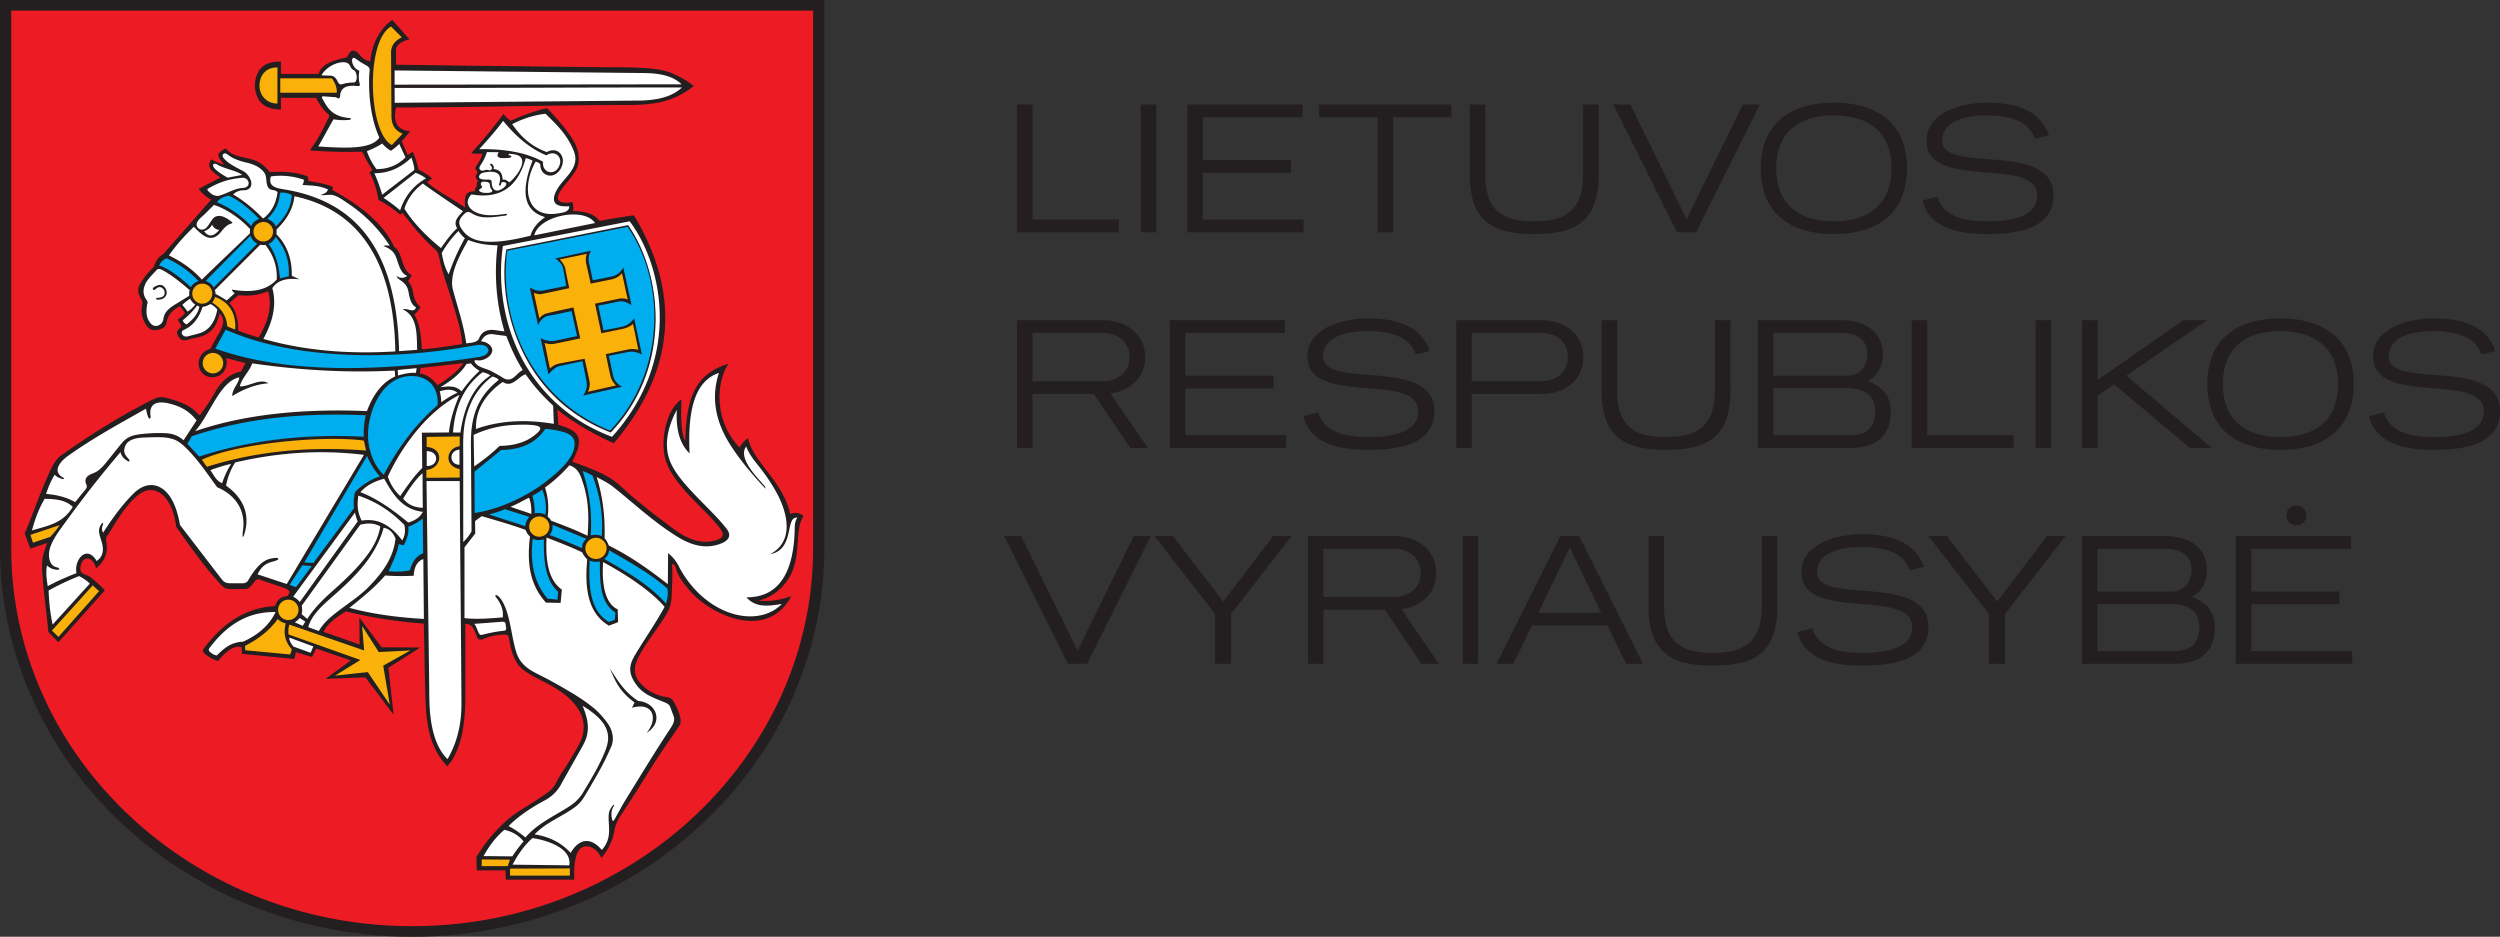 <svg xmlns="http://www.w3.org/2000/svg" width="301.252" height="112.878"><rect width="100%" height="100%" fill="#333333" stroke="none"/><path fill="#231f20" d="M247.442 23.566c0-6.71-13.398-2.53-13.398-6.6 0-2.64 3.343-3.059 5.345-3.059 2.199 0 5.037.418 5.809 2.816l1.693-.418c-1.078-3.212-4.4-3.938-7.435-3.938-2.817 0-7.305 1.034-7.305 4.598 0 6.094 13.332 1.76 13.332 6.6 0 2.86-3.916 3.102-5.984 3.102-2.575 0-5.301-.462-6.05-2.97l-1.782.463c.836 3.41 4.466 4.048 7.832 4.048 3.168 0 7.943-.462 7.943-4.642m-19.516-3.3c0 4.444-2.838 6.402-6.951 6.402-4.092 0-6.93-1.958-6.93-6.402 0-4.466 2.88-6.358 6.93-6.358 4.026 0 6.95 1.892 6.95 6.358m1.872 0c0-5.566-3.785-7.898-8.822-7.898-4.994 0-8.801 2.332-8.801 7.898s3.74 7.942 8.8 7.942c5.105 0 8.823-2.376 8.823-7.942m-17.732-7.678h-2.045l-6.777 13.816-6.797-13.816h-2.047l7.678 15.4h2.31zm-19.426 8.338v-8.338h-1.87v8.338c0 4.18-1.825 5.742-5.917 5.742-4.115 0-5.875-1.54-5.875-5.742v-8.338h-1.87v8.338c0 5.5 2.464 7.282 7.745 7.282 5.322 0 7.787-1.716 7.787-7.282m-17.732-6.798v-1.54h-15.95v1.54h7.04v13.86h1.87v-13.86zm-17.82 13.86v-1.54h-12.143v-5.633h10.625v-1.54h-10.625v-5.146h12.012v-1.54h-13.882v15.4zm-17.753-15.4h-1.87v15.4h1.87zm-4.511 15.4v-1.54h-10.405v-13.86h-1.87v15.4zm166.429 21.578c0-6.71-13.396-2.53-13.396-6.6 0-2.64 3.341-3.059 5.343-3.059 2.201 0 5.04.418 5.81 2.816l1.692-.417c-1.078-3.212-4.4-3.938-7.435-3.938-2.817 0-7.303 1.033-7.303 4.597 0 6.094 13.33 1.76 13.33 6.6 0 2.86-3.916 3.103-5.982 3.103-2.575 0-5.303-.463-6.05-2.97l-1.782.461c.835 3.41 4.464 4.049 7.832 4.049 3.168 0 7.941-.462 7.941-4.642m-19.514-3.3c0 4.444-2.838 6.402-6.95 6.402-4.093 0-6.93-1.958-6.93-6.402 0-4.466 2.88-6.358 6.93-6.358 4.025 0 6.95 1.892 6.95 6.358m1.871 0c0-5.566-3.785-7.898-8.822-7.898-4.994 0-8.8 2.331-8.8 7.897 0 5.566 3.74 7.942 8.8 7.942 5.104 0 8.822-2.376 8.822-7.942m-17.074 7.722-10.295-8.712 9.701-6.687h-2.815l-10.359 7.193v-7.192h-1.87v15.4h1.87v-6.293l1.978-1.386 9.153 7.678zm-19.38-15.4h-1.87v15.4h1.87zm-4.51 15.4v-1.54h-10.407v-13.86h-1.869v15.4zm-16.676-4.444c0 2.046-1.1 2.904-3.08 2.904h-9.196v-5.676h8.756c1.914 0 3.52.66 3.52 2.772m-.946-6.864c0 1.452-.947 2.596-2.398 2.596h-8.932v-5.146h8.184c1.693 0 3.146.66 3.146 2.552m2.815 6.864c0-1.87-1.078-3.014-2.75-3.63 1.19-.617 1.805-1.87 1.805-3.213 0-2.926-2.42-4.114-5.037-4.114h-10.034v15.4h11.067c2.992 0 4.95-1.254 4.95-4.444m-19.316-2.618v-8.338h-1.87v8.338c0 4.18-1.827 5.742-5.919 5.742-4.113 0-5.873-1.54-5.873-5.742v-8.338h-1.87v8.338c0 5.5 2.464 7.282 7.743 7.282 5.325 0 7.79-1.716 7.79-7.282m-19.604-3.894c0 1.826-1.363 2.904-3.21 2.904h-8.36v-5.808h8.36c1.847 0 3.21 1.078 3.21 2.904m1.871 0c0-2.881-2.353-4.443-5.016-4.443h-10.296v15.4h1.871v-6.513h8.425c2.663 0 5.016-1.562 5.016-4.444m-17.953 6.534c0-6.71-13.397-2.53-13.397-6.6 0-2.64 3.344-3.058 5.346-3.058 2.2 0 5.037.418 5.807 2.816l1.695-.418c-1.078-3.212-4.4-3.938-7.435-3.938-2.817 0-7.305 1.034-7.305 4.598 0 6.094 13.332 1.76 13.332 6.6 0 2.86-3.916 3.102-5.984 3.102-2.575 0-5.303-.462-6.049-2.97l-1.784.462c.836 3.41 4.467 4.048 7.833 4.048 3.167 0 7.941-.462 7.941-4.642m-17.863 4.422v-1.54h-12.144v-5.632h10.626v-1.54h-10.626v-5.148h12.011v-1.54H140.96v15.4zm-18.854-10.956c0 1.826-1.452 2.904-3.19 2.904h-8.513v-5.808h8.513c1.738 0 3.19 1.078 3.19 2.904m2.2 10.956-4.51-6.578c2.288-.308 4.18-1.826 4.18-4.378 0-2.882-2.42-4.444-5.082-4.444h-10.36v15.4h1.87v-6.512h7.39l4.4 6.512zm139.613 8.113a1.22 1.22 0 0 0-1.211-1.209c-.66 0-1.211.55-1.211 1.21 0 .66.55 1.21 1.21 1.21.66 0 1.212-.55 1.212-1.21m5.5 17.886v-1.54h-12.145v-5.632h10.625v-1.54h-10.625v-5.148h12.012v-1.54h-13.883v15.4zm-18.414-4.444c0 2.045-1.102 2.903-3.08 2.903h-9.197v-5.676h8.755c1.915 0 3.522.66 3.522 2.773m-.947-6.865c0 1.453-.946 2.596-2.4 2.596h-8.93v-5.146h8.183c1.695 0 3.147.66 3.147 2.551m2.816 6.865c0-1.87-1.078-3.015-2.75-3.63 1.188-.616 1.805-1.87 1.805-3.213 0-2.926-2.42-4.114-5.04-4.114h-10.031v15.401h11.067c2.992 0 4.949-1.254 4.949-4.444m-17.996-10.957h-2.223l-6.006 7.9-6.072-7.9h-2.221l7.303 9.395v6.006h1.938v-6.006zm-16.522 10.98c0-6.712-13.398-2.532-13.398-6.6 0-2.64 3.344-3.059 5.346-3.059 2.2 0 5.039.418 5.808 2.816l1.694-.418c-1.078-3.213-4.401-3.939-7.436-3.939-2.816 0-7.305 1.035-7.305 4.6 0 6.093 13.333 1.76 13.333 6.6 0 2.858-3.917 3.1-5.985 3.1-2.572 0-5.301-.462-6.05-2.97l-1.78.463c.836 3.41 4.465 4.046 7.83 4.046 3.17 0 7.943-.46 7.943-4.64m-18.195-2.64v-8.339h-1.87v8.338c0 4.18-1.825 5.742-5.917 5.742-4.113 0-5.873-1.539-5.873-5.742v-8.338h-1.871v8.338c0 5.5 2.465 7.281 7.744 7.281 5.324 0 7.787-1.714 7.787-7.28m-21.228.923h-7.59l3.805-7.875zm5.037 6.14-7.7-15.402h-2.265l-7.701 15.401h2.047l2.244-4.62h9.086l2.244 4.62zM178.12 64.588h-1.871v15.4h1.87zm-6.93 4.444c0 1.826-1.453 2.904-3.192 2.904h-8.513v-5.807h8.513c1.739 0 3.192 1.077 3.192 2.903m2.199 10.957-4.51-6.578c2.287-.309 4.18-1.827 4.18-4.379 0-2.88-2.42-4.444-5.082-4.444h-10.361v15.401h1.869v-6.512h7.392l4.4 6.512zm-17.754-15.4h-2.222l-6.006 7.898-6.071-7.899h-2.222l7.303 9.395v6.006h1.936v-6.006zm-16.962 0h-2.047l-6.776 13.816-6.797-13.817h-2.046l7.678 15.401h2.309z"/><path fill="#ed1c24" d="M1.02.463h97.849v65.31c0 25.413-21.978 46.142-48.925 46.142-26.945 0-48.924-20.728-48.924-46.142v-.024z"/><path fill="#fff" fill-rule="evenodd" d="M50.462 44.146c-.044.319-.089.637-.132.957.994.34 1.876.79 2.352 1.626 1.446-.848 2.674-1.875 3.543-3.19l-5.763.607m-23.085-7.614 1.183-1.241c1.381.038 2.71-.135 4.012-.405.401 2.293-.034 4.279-1.096 6.033l-3.03-.923c.215-1.357.023-2.57-1.069-3.464m-1.495-12.557-2.698 3.064-3.155 3.658-1.234 1.372-1.556 1.966c-.504.732-.317 1.463.184 2.195-.096.976-.354 1.927.595 3.063.53.327 1.084.388 1.691-.137l.366-1.326 1.554-1.28.87 1.189-.778.823c.137.274.275.548.411.823l-.503.41c-.237 1.184.588 1.063 1.235.779 1.836-.154 3.187-.96 3.475-3.201.581.456.921 1.033.732 1.875l-1.463 2.926c-.852.064-1.353.74-1.426 1.44-.074.699.28 1.42 1.137 1.574.557.099 1.192-.151 1.615-.82.285-.51.301-1.057.046-1.645l3.063.868-.869 1.6c-1.248.084-2.339.795-3.2 2.425l-1.83 2.789c-.844-.833-1.882-1.416-3.082-1.84-.718-.252-1.207-.37-1.617-.374-.599-.006-1.028.225-1.748.614l-10.014 6.08c-.537.486-1.007 1.006-1.234 1.648-1.022 2.544-2.043 5.09-3.064 7.636l.411 1.509 2.333-.64c-.37.956-.59 1.764-.695 2.584-.129 1.012-.084 2.039.066 3.378.183 1.63.291 3.259.491 4.875l1.006 1.143 5.213-5.9a6.006 6.006 0 0 0-1.077-1.041c-.49-.368-1.022-.652-1.62-.924-.272-1.17.157-2.007.826-2.054.402-.03.891.226 1.368.865.942-.84 1.104-2.002.732-3.383a47.574 47.574 0 0 1 3.241-4.293c.731-.861 1.13-1.414 2.332-1.508 1.327-.103 1.971.694 2.551 1.74.465.839.773 1.774.883 2.825l5.03 6.494c.292.394.68.692 1.281.777.564.053 1.127.057 1.691-.045.645-.267 1.1-.66 1.281-1.235l4.024 1.417.64.32-.366.915c-.797.002-1.45.318-1.783 1.325-3.32.227-6.235 1.71-8.55 5.03l1.417 1.053c.892-1.32 1.997-1.735 3.201-1.74l.046.87c1.951.184 3.901.367 5.853.549l.274-.777c.655.183 1.34.424 1.995.607.182-.336.337-.728.52-1.064l4.71 1.645c-.9.67-2.003 1.429-2.902 2.099 1.387-.061 2.977-.208 4.364-.27l2.881 3.888c-.198-1.616-.397-3.231-.593-4.848l3.337-2.057c-1.327-.046-2.652-.033-3.979-.08-.76-1.067-1.523-2.192-2.285-3.258l.091 3.018c-1.66-.565-3.323-1.128-4.985-1.692.6-1.287 1.692-2.226 3.064-2.973 3.075.894 6.295 1.358 9.603 1.555l.182 9.374c-.035 2.75.511 5.335 2.332 7.546 1.491-1.892 2.038-4.48 2.058-7.454-.045-3.17-.09-6.341-.137-9.511.495.012 1.006.083 1.192.452.097.193.211.4.335.619.516.904.382.9 1.36.673a15.122 15.122 0 0 1 2.774-.373c.056 1.424.404 2.59 1.065 3.517.663.928 1.641 1.617 2.955 2.09 1.788.938 3.235 1.944 4.402 3.036.623 1.355 1.01 2.728.55 4.16-.979 1.747-1.932 3.486-3.022 5.199-.544.85-.85 1.367-1.702 1.883-2.99 1.809-6.307 3.906-7.806 7.139-.06.505-.12 1.007-.183 1.51l3.476-.092v1.052l7.82.045.045-2.47c.772-1.945 1.93-2.112 3.475-.502.836-.926 1.356-2.04 1.417-3.43L80.8 88.403c.407-.536.656-1.076.723-1.621.114-.92-.168-1.525-.654-1.967-.709-.644-1.85-.94-2.812-1.35-.998-.595-1.73-1.407-1.876-2.698.324-2.596 2.916-4.816 4.206-7.5.39-2.043.47-3.822.355-5.827.251.109.588.258.703.539 1.92 4.654 9.133 9.446 13.314 4.346-1.45.457-2.805.44-3.946-.108 6.574-1.147 4.388-8.49 5.712-9.964-.535-.326-1.08-.18-1.459.269-.33-3.556-3.848-6.127-5.076-9.191-.339.233-.609.737-.869 1.28-2.76-3.4-3.055-6.797-2.102-10.196-2.854.572-4.185 3.85-4.252 9.374-.965-1.348-1.07-3.125-1.099-4.94-1.299 2.336-2.362 4.686-.549 7.957 1.31 1.872 2.85 3.508 4.894 5.534.674.743 2.334 1.964.914 2.868-1.827.586-3.276.239-4.71-.49-2.915-1.763-5.446-3.856-7.819-6.082-1.82-1.343-3.803-2.19-5.854-2.836.805-1.348 1.767-2.716.047-3.75-.566-.182-1.128-.364-1.692-.548v-2.515c2.11 1.556 4.36 2.918 6.86 3.932 6.984-7.408 8.136-16.861 2.47-26.658l-4.072.686c-.626-1.054-1.997-1.294-3.475-1.417.181-.257.266-.652.136-.985-3.832.53-.652-2.708-.077-3.486 1.05-1.424.962-2.53.25-3.781a18.4 18.4 0 0 0-3.052-3.82c-1.553.066-3.05.61-4.528 1.372l-.868-.595c-1.053 1.265-2.22 2.734-3.272 3.998.321.092.755-.02 1.221-.015-.127.65-.56 1.282-.923 1.779-.117.267-.04.496.23.686-.286.296-.302.63-.046 1.006.048.403-.117 1.077-.377 1.558a1.026 1.026 0 0 0-.86.177c-.329.262-.52.797-.227 1.74-.092.046-.18.092-.274.137-1.746-1.143-3.436-2.228-4.95-3.371.213-.122.484-.302.698-.424-.533-.305-1.038-.726-1.57-1.031-.154-.64-.363-1.28-.517-1.92-.197.106-.367.329-.566.436l-1.009-2.012.781-.87c-1.346-.468-1.542-1.784-1.417-3.338l29.265-.41c2.472-.15 4.756-.526 6.127-2.013-1.416-1.39-3.655-1.956-6.4-2.012l-29.038-.182c-.067-1.481-.086-3.106 1.488-3.567l-1.716-1.646c-1.454.648-2.083 2.76-2.528 4.883-.716-.365-1.375-.905-2.092-1.27-.398-.066-.487.384-.639.73-1.94-.095-2.85.805-3.475 1.87l-4.756.006-.066-1.526c-3.503.263-3.353 5.147-.025 5.275l.08-1.405 4.721-.012c.231.838.782 1.677 1.554 2.515-.587 1.299-1.223 2.574-1.966 3.795 1.83.23 3.84.277 5.9.274.331.792.7 1.6 1.342 2.469-.168.06-.306.122-.474.184.493.958.901 1.95 1.007 3.063l2.41 1.738.395-.178c1.186 1.685 2.567 3.375 4.372 4.75.761 3.852 2.507 7.936 3.064 11.44-1.798.427-3.597.528-5.395.723.045-1.677-.369-3.218-1.097-4.663.435-.023.727-.162.96-.504-1.32-1.098-.84-2.488-1.784-3.383l.503-.55c-1.032-.721-.847-2.43-1.965-3.383-2.585-4.354-5.025-5.623-7.454-6.63l-.046-.55c-.96-.328-1.92-.497-2.88-.594-.016-.198-.03-.396-.047-.594-1.493-.547-2.987-.636-4.48-.412-1.055-1.916-3.703-1.54-5.076-2.79-1.41.318-.409 1.26.231 1.892-.548-.107-1.416-.475-1.877-.61-.355.587.102 1.21 1.372 1.874l-2.424 1.371c.051.499.58.89 1.326 1.235"/><path fill="#00adef" d="M20.018 30.809 18.9 32.021c1.62.675 2.974 1.674 4.144 2.892.832-1.048 1.768-1.164 2.645-.042 1.909-1.85 3.733-3.752 5.642-5.603.28 0 .49.068.77.068.77 1.192 1.417 2.545 1.465 4.415.474-.176.97-.337 1.49-.377-.02-2.417-.764-4.026-2.002-5.085l.093-.84c1.385-.945 2.02-2.345 2.142-4.059-.492-.328-1.051-.452-1.676-.373-.088 1.33-.675 2.582-1.981 3.503-1.188-1.238-2.506-2.32-4.054-3.15-1.034.278-1.433.54-1.834.953 1.556.721 3.098 1.683 4.609 3.173-.031.25-.08.395-.11.644-1.94 1.851-3.997 3.922-5.938 5.772-1.496-1.319-2.837-2.464-4.287-3.104m6.993 8.624-1.482 2.74c9.047 2.823 19.849 3.075 32.25.988 2.274-.53 1.062-2.065-.18-1.84-11.837 2.228-21.984 1.511-30.588-1.888m-4.02 12.744-.738 1.35 1.678 1.833c5.86-2.4 12.628-3.064 20.079-2.42l.33 1.58-9.762 16.097c.347.177.595.355.942.534l7.32-9.729c.033-.628.068-1.257.1-1.885.672-.944 1.739-1.624 3.204-2.038 1.854-3.166 3.955-6.155 6.735-8.658-.034-3.356-1.83-3.916-4.117-3.694-2.431.683-3.68 2.46-4.391 4.73-7.388-.536-14.522.19-21.38 2.3m26.002 11.098a3.644 3.644 0 0 1-.451 2.151l-.64-.26c-.277 1.37-.86 2.622-1.506 3.852l3.203.034c.195-1.157.739-1.85 1.626-2.082l-.034-5.222c-.512.755-1.272 1.235-2.198 1.527m11.823-2.205c1.114.322 2.475.772 3.39 1.07.005-.683-.162-1.677-.382-2.458a20.955 20.955 0 0 1-3.008 1.388m.238-30.942 14.65-2.923c4.343 6.39 5.002 17.143-2.134 24.75-8.581-3.474-13.535-11.527-12.516-21.827m4.45 28.471c.443 1.083.534 2.754.359 4.106a56.162 56.162 0 0 1 5.152 2.14c.113-2.998.1-6.076-1.238-8.503.629.234 1.05.53 1.676.763 1.296 2.098 1.205 5.42 1.148 8.525a52.212 52.212 0 0 1 8.115 5.178l-.442 2.324c-1.755-2.039-4.346-3.944-7.744-5.718-.093 2.951.042 5.464 1.747 6.188.009.411.017.823.028 1.235l-.94.353c-2.551-1.544-2.573-4.88-2.425-8.568a64.904 64.904 0 0 0-5.183-2.18c-.122 2.45-.03 5.032 1.698 6.75-.031.421-.06.842-.088 1.263l-1.5.03c-2.312-3.153-1.967-6.047-1.754-8.638-1.777-.623-4.044-1.309-6.106-1.903-.343.09-.663.17-.956.24-.032-1.847-.06-3.69-.092-5.537l3.25-2.699c2.699-.105 4.57-.886 5.237-2.652.954.062 1.907.097 2.86.6 1.499.734 1.409 1.756.877 2.86a14.816 14.816 0 0 1-3.68 3.843"/><path fill="#fab20b" d="m23.967 55.233.981 1.275c4.925-1.44 9.774-2.917 19.513-1.894a976.62 976.62 0 0 0-.4-1.638c-6.045-.696-13.745.002-20.093 2.257m27.226-2.842h4.385l.04 1.574c-1.844.01-1.922 2.17-.021 2.342l-.04 1.41-4.404.082c-.014-.449-.03-.899-.043-1.347 2.17-.23 2.242-2.396.063-2.425l.02-1.637m20.554 12.301a1.412 1.412 0 1 1 0 2.824 1.412 1.412 0 0 1 0-2.823m-6.822-2.648a1.411 1.411 0 1 1 0 2.822 1.412 1.412 0 1 1 0-2.822m-31.291-49.22c-3.75-.335-3.35-4.902-.071-4.937l.02 1.332 6.452.046c.465.485.786 1.618.778 2.19l-7.2-.036zm13.507 5.006c-3.1-1.507-3.352-13.121.036-15.025l1.614 1.728c-.372.246-1.28.49-1.324 1.555l-.138 8.223c.033.928 1.177 1.536 1.622 1.734zm-15.426 8.698a1.373 1.373 0 1 1-.001 2.746 1.373 1.373 0 0 1 0-2.746m-6.477 9.93c1.06.576 1.953 1.318 1.908 3.002l1.385.576c.078-2.363-.852-3.87-2.792-4.523a1.372 1.372 0 1 0-.501.946m.414 5.87a1.429 1.429 0 1 1 0 2.857 1.428 1.428 0 0 1 0-2.856m49.897-.048-2.354.507.583 2.599c.16.65.357.85.847 1.135l-4.058.898c.36-.552.416-.93.306-1.356l-.574-2.695-3.048.636c-.565.205-.699.266-1.06.77l-.767-3.714c.311.222.55.26 1.144.208l3.152-.627-.743-3.36-2.958.6c-.437.107-.8.3-1.107.819l-.81-3.7a1.82 1.82 0 0 0 1.324.22l3.024-.611-.474-2.4c-.165-.438-.343-.67-.81-1.01l3.813-.79c-.342.417-.23.918-.154 1.295l.475 2.277 2.37-.53c.69-.141.99-.344 1.367-.88l.836 3.854c-.475-.385-.85-.307-1.372-.262l-2.589.532.663 3.252 2.66-.537c.455-.096.806-.197 1.084-.737l.823 3.742c-.564-.4-1.173-.213-1.594-.135M33.484 74.138c-1.095 1.57-2.612 2.626-4.265 3.513l.15.785 5.78.602c.078-.23.16-.462.24-.693-.463-.557-.774-1.141-.754-1.78l8.097 2.986-2.8 1.99 4.244-.21 2.92 3.98-.603-4.855 3.34-2.201-4.063.06-2.225-3.288.06 2.835c-3.01-.974-6.02-1.95-9.029-2.925.026-.121.062-.073.18-.073.798 0 1.445-.618 1.445-1.38 0-.762-.647-1.381-1.445-1.381-.797 0-1.444.619-1.444 1.38 0 .238.062.459.172.655"/><path fill="#231f20" fill-rule="evenodd" d="M97.981 1.275H1.356v64.1h.006l-.006.462v.175h-.002v.023h.002v.001h-.002v.004c0 12.547 5.427 23.937 14.18 32.192 8.752 8.255 20.829 13.372 34.133 13.372v-.002.002c13.305 0 25.383-5.117 34.134-13.372 8.752-8.255 14.18-19.645 14.18-32.192v-.004h-.001v-.001h.002v-.023h-.002v-.175l-.006-.462h.006ZM50.946 22.117c-1.033.777-1.801 1.763-2.216 3.028 1.094 1.754 2.729 3.385 4.409 4.749.589-.855 1.237-1.746 1.949-2.393-.504-.789.066-1.343.705-2.051-1.63-1.102-3.28-2.197-4.847-3.333m-3.395-11.519.012 1.79 29.398-.269c1.742-.016 3.863-.283 5.213-1.578-11.513-.013-23.111.07-34.623.057m0-2.109V10.2l34.578-.04c-1.202-1.18-3.061-1.344-4.657-1.36l-29.92-.311m-9.2 9.161c3.136.197 6.415.396 7.358-1.074-.943-2.108-1.305-4.617-1.224-7.412.024-.781.252-.96-.435-1.331a9.7 9.7 0 0 1-.365-.208 9.425 9.425 0 0 1-.778-.522c-.475-.379-.6.137-.38.66.133.315.39.63.769.756-.065.508-.111 1.02.048 1.563.05.184.01.314-.267.293-1.242-.156-1.846.165-2.043.819-.053.174-.034.447-.11.579-.058.103-.175.122-.43-.055l-.384-.028-.98-.07c-.373-.058-.44.082-.195.415.57 1.066 1.228 2.081 3.338 2.197-.016.065-.032.13-.05.195a7.115 7.115 0 0 1-2.033-.048c-.626 1.065-1.214 2.205-1.84 3.271m.39-8.569 1.107.038c.445.015.695.359.866.767.242.447.513.246.878.162.343-.079.7-.1 1.056-.105.493-.052.42-1.292-.03-1.501-.301-.141-.364-.392-.493-.599a.626.626 0 0 0-.374-.289c-.944-.279-2.524.546-3.01 1.527m8.38-5.884 1.293 1.294c-.801.403-1.337.988-1.292 1.978l.049 7.665c.05.818.313 1.551 1.339 1.978l-1.291 1.367c-2.841-1.456-3.214-12.516-.097-14.282m.988 14.146c.25.542.503 1.083.754 1.624-.855.855-1.957 1.407-3.495 1.416a7.713 7.713 0 0 1-1.158-2.16c.625-.261 1.246-.537 1.84-.928.292.322.625.623 1.047.878a6.156 6.156 0 0 0 1.012-.83m1.46 1.649c.185.483.333.973.354 1.489l-3.873 2.978a18.943 18.943 0 0 0-.94-2.587c1.598.012 3.09-.558 4.459-1.88m-3.35 4.858c.696.456 1.368.947 1.998 1.502.562-1.733 1.616-3.004 3.119-3.857-.394-.282-.808-.521-1.267-.672l-3.85 3.027m9.023 3.989c.216.298.458.626.776.856a27.208 27.208 0 0 0-1.95 4.356c-.472-.787-.677-1.665-.841-2.554a12.329 12.329 0 0 1 2.015-2.658m2.698-5.63c.02.13.159.222.149.329-.005.058-.053.113-.142.167-.18.09-.248.18-.202.271.118.24.645.271.868.27.19 0 .834-.017.682-.341-.181-.206-.225-.313-.258-.575-.032-.242-.083-.379-.542-.433-.296-.036-.598.025-.555.312m.852-.567c.527.009.417.132.472.57.03.246.124.496.29.634.16.136.374.14.587.077.315-.093.626-.334.77-.527.129-.173.154-.342-.06-.42-.212-.079-.37-.071-.446.075-.026.048-.057.349-.192.319-.16-.036-.042-.255-.022-.336.147-.622.102-1.199-.751-1.318-.38-.052-.873.007-1.242.105a.676.676 0 0 0-.414.289c-.333.59.74.527 1.008.532m-.113-3.316a5.988 5.988 0 0 1-.75 1.543c-.137.19-.246.425-.074.592.147.104.239.134.437.087.08-.018.179-.061.278-.081.209-.043.362.126.574.013.155-.084.226-.283-.04-.577-.108-.099-.04-.24.175-.142.16.144.29.308.182.608.806.053 1.079.565 1.108 1.285.3-.054.557.09.792.325.619-.434 1.814-1.906 1.529-2.771-.207-.622-1.006-.616-1.54-.682l-.081.15c.097.032.349.08.362.187.012.101-.21.152-.474.174a5.11 5.11 0 0 1-.831-.002c-.326-.06-.536-.238-.231-.693-.438-.007-.977-.007-1.416-.016m1.944-3.761c-.856 1.179-1.902 2.345-2.874 3.407 3.185-.047 5.778.45 7.678 1.517-.054.557.179.962.512 1.148.429.24 1.045.128 1.389-.517.369-.699.129-1.314-.338-1.548-.318-.159-.741-.141-1.147.148-2.033-.833-3.716-2.326-5.22-4.155m1.096.396c.96 1.383 2.153 2.625 4.169 3.363.605-.328 1.122-.257 1.47.03.652.539.56 1.474.115 2.116-.394.568-1.063.907-1.74.543-.368-.197-.632-.616-.636-1.238-.19-.184-.38-.278-.568-.286-1.703 3.097-1.136 6.803 2.61 6.242.58-.086 1.512-.177 1.447-.877-.416.019-.856.024-1.204-.084-1.136-.354-.487-1.638-.04-2.28.385-.552.877-1.053 1.278-1.581.576-.76.958-1.575.537-2.673-.778-1.996-2.112-3.248-3.423-4.529-1.462.17-2.786.616-4.015 1.254m9.46 19.217c-.182-.817-.364-1.634-.55-2.45-.07-.369-.04-.769.078-1.139-1.04.221-2.21.461-3.25.681a2.7 2.7 0 0 1 .626.956c.17.835.34 1.669.513 2.502-1.114.235-2.223.483-3.34.705-.346.068-.662-.045-.93-.149.223.977.448 2.108.672 3.086.182-.261.506-.504.837-.591 1.08-.281 2.176-.488 3.266-.733.274 1.245.545 2.49.818 3.734-1.052.218-2.104.451-3.161.653a2.13 2.13 0 0 1-1.134-.116c.229.987.418 2.107.648 3.094a2.062 2.062 0 0 1 1.014-.579c1.049-.219 2.107-.401 3.16-.602.194.891.409 1.776.58 2.67a1.94 1.94 0 0 1-.191 1.314c1.114-.262 2.287-.513 3.4-.775a2.215 2.215 0 0 1-.691-1.191c-.2-.855-.365-1.717-.55-2.575l2.775-.58a2.74 2.74 0 0 1 1.15.059c-.223-1.032-.418-2.084-.641-3.116-.268.259-.704.446-1.13.571l-2.688.557c-.252-1.19-.506-2.382-.761-3.573l3.009-.623c.326-.017.646-.014.944.132-.26-1.034-.457-2.139-.715-3.174-.294.382-.753.643-1.221.738l-2.537.514m-4.246-3.038 4.292-.931c-.28.431-.36.915-.245 1.445.147.697.303 1.421.45 2.118a67.933 67.933 0 0 0 2.302-.464c.676-.145 1.087-.54 1.377-1.093.323 1.509.665 3.059.987 4.568-.451-.314-.977-.538-1.498-.452l-2.507.502.63 2.971c.78-.155 1.644-.285 2.413-.485.579-.15.98-.563 1.287-.953.294 1.445.629 2.911.922 4.356-.558-.303-1.175-.422-1.77-.281l-2.21.438.503 2.318c.093.545.415 1.026 1.089 1.411l-4.684 1.05c.373-.54.525-1.098.394-1.756l-.48-2.38-2.68.571c-.613.125-1.055.62-1.421 1.029-.287-1.362-.656-3.012-.941-4.373.428.215 1.08.451 1.824.293l2.572-.543-.673-3.008c-.876.167-1.817.412-2.7.54-.645.094-1.07.572-1.331 1.147-.306-1.465-.693-3.074-1-4.539.455.281 1.063.498 1.716.347l2.67-.532c-.097-.681-.23-1.365-.353-2.042-.096-.528-.493-.923-.935-1.272m-5.822-.925c4.539-.895 9.974-1.984 14.514-2.881 4.959 7.257 4.136 18.121-2.114 24.548-9.531-3.837-13.422-13.299-12.4-21.667m-.093-.155c4.665-.94 9.996-1.994 14.66-2.934 4.17 5.915 5.358 17.202-2.085 24.991C61.817 47.538 60.002 35.33 61.019 30.06m-.417-.416 15.277-2.975c4.104 5.48 6.26 16.694-2.13 25.968-10.793-4.049-14.363-14.582-13.147-22.993m2.755-10.594c.272.073.543.155.814.317-1.59 4.077-.84 6.127 1.512 6.789-.84.613-1.498 1.323-1.761 2.247-5.725 1.445-7.393.531-8.29-.8-.536-.799-.24-1.252.238-1.746.569-.59.749-.225 1.395.068 1.068.482 2.398.204 3.684.049.217-.09.212-.157-.016-.201-1.428.202-2.885.347-4.001-.432-.76-.61-.727-1.304-.118-1.914 3.679.626 5.644-1.114 6.543-4.377m1.029 9.31 7.316-1.483c-1.367-2.019-6.825-.838-7.316 1.483m-4.428 1.198c-.406 3.3-.22 6.848.829 10.363-.8-.016-1.508-.369-2.301-.011-.282.128-.531.358-.73.791-.153.609-1.133.61-1.578.678-.298-2.275-1.033-4.304-1.574-6.377-.57-1.924.923-4.469 1.815-6.089 1.042.437 2.23.639 3.539.645m-1.986 11.574c.312-.684.873-.998 1.613-.827.46.061.962.123 1.424.186.534 1.377 1.146 2.775 1.99 4.106-.792.339-1.19 1.556-2.298.99a17.648 17.648 0 0 0-1.62-.919c-.598-.289-1.451-.394-1.831-.967-.104-.185-.143-.341.247-.29.41.083.962-.083 1.343-.387 1.099-.876.093-1.834-.868-1.892m2.606 4.889c-2.205 1.56-3.282 3.452-3.225 5.675 2.859-1.04 6.083-1.184 9.384-.621-.028-.697-.056-1.501-.083-2.198-1.277-1.184-2.36-2.382-3.308-3.768-.85.191-1.618 1.704-2.768.912m2.513 55.371a16.816 16.816 0 0 0-1.356 1.798c-1.132 0-2.333-.027-3.466-.027.654-1.19 1.452-2.274 2.507-3.171.866.192 1.706.622 2.315 1.4m1.07-.398c-1.048.916-1.79 2.063-2.4 3.199 2.28.026 4.559.055 6.838.082.35-2.138-2.876-3.073-4.438-3.281m6.037-15.954c1.59.992 3.027 2.134 3.08 3.798.022.701-.218 1.344-.484 1.978-.713 1.702-1.718 3.317-2.675 4.919-.51.674-.883 1.032-1.604 1.491-1.8 1.148-3.81 2.052-5.201 3.691-.591-.473-1.218-.972-2.036-1.37 1.162-1.171 2.686-2.207 4.46-3.149.89-.508 1.553-1.206 1.986-2.095.758-1.347 1.518-2.694 2.278-4.041.342-.609.64-1.134.767-1.836.209-1.145-.073-2.177-.571-3.386m1.697-27.554c.785 2.464 1.024 4.905.957 7.368.226.242.423.641.506.883 2.723 1.351 4.908 2.941 7.118 4.66l.03-3.755c.702.618.983.974 1.4 1.81 3.112 5.701 9.29 7.363 12.312 4.33-1.47.217-3.097.529-4.274-.8 3.72.007 5.588-2.685 5.806-7.776.027-.616-.043-1.308.336-1.832-1.555-.134-.236 3.83-3.296 4.42 2.958-1.563 2.1-5 .82-7.368a21.866 21.866 0 0 0-1.881-2.873c-.711-.927-1.382-1.64-1.814-2.748-1.058 1.411 1.4 3.8 2.257 4.797l.09.302c-1.495-1.581-2.948-3.294-4.145-5.12-2.03-3.103-2.407-6.041-1.485-8.848-3.004.997-3.777 4.727-3.537 9.699-1.24-1.212-1.666-3.025-1.535-5.249-1.29 2.43-1.625 4.744-.555 6.761 1.357 2.551 4.642 5.15 6.412 7.399.815.906.463 1.56-.53 1.949-1.79.704-3.501.246-5.177-.769-2.95-1.804-5.402-4.147-7.842-6.07-.61-.48-1.307-.818-1.973-1.17m-.723 7.036c.449-.119.995-.105 1.337.093.202-2.468-.221-4.985-1.111-7.311-.37-.221-.818-.402-1.19-.554.84 2.555 1.163 5.229.964 7.772m1.662 2.838c2.549 1.502 5.185 2.896 7.416 5.361.183-.581.278-1.175.18-1.795-2.17-1.878-4.554-3.193-7.045-4.629.004.479-.237.747-.551 1.063m-8.676-7.619c.176.712.297 1.406.272 2.118.448-.095.923-.043 1.3.162.144-1.027 0-2.033-.381-3.023a13.03 13.03 0 0 1-1.191.743m-2.64 1.324c.809-.31 1.477-.738 2.23-1.09.254.645.296 1.242.275 1.961-.855-.332-1.65-.539-2.504-.871m2.672 3.851c-.376 3.065.278 5.434 1.785 7.227.42.036.785.079 1.207.115l.063-.959c-1.341-1.224-1.773-3.169-1.705-6.306-.454.118-.98.134-1.35-.077m6.858 2.644c-.148 3.167.076 6.088 2.317 7.382l.726-.254c.003-.324.053-.559.058-.882-1.83-1.178-1.865-3.52-1.866-6.143-.397.08-.868.031-1.235-.103m-5.192-2.784c-.12 2.748.188 5.111 1.85 6.275l-.153 1.592c-.577.016-1.178-.033-1.755-.017-2.06-2.25-2.301-5.033-1.932-7.973a2.057 2.057 0 0 1-.542-.806c-1.768-.637-3.504-1.123-5.273-1.651l-.801.586c.003.506.009 1.012.014 1.515l-1.294 1.654v8.532c1.312.161 2.939.054 4.61-.092.122-1.043-.33-1.803-.82-2.435-.155-.137-.056-.399.282-.117 1.193 1.102 1.497 3.977 1.87 5.615.117.502.247 1.062.448 1.533.336.777.899 1.346 1.607 1.781.686.419 1.448.75 2.156 1.136a74.435 74.435 0 0 1 3.092 1.779c.756.461 1.463.948 2.157 1.499.435.346.893.767 1.44 1.443.459.565.822 1.07.974 1.796.128.606.07 1.205-.248 1.796-.755 1.789-1.783 3.517-2.805 5.246-.476.807-.771 1.303-1.54 1.858-1.576 1.138-3.438 1.799-4.771 3.221 1.704.263 3.24.992 4.337 2.232.975-1.648 2.337-2.013 3.76-.361 1.255-1.367.786-2.821.82-4.055.015-.555.143-.791.445-1.23.188-.23.319-.18.154.044-.236.397-.31.848-.222 1.354.095.526.177.489.41.074.343-.615.688-1.229 1.03-1.845 1.87-3.04 3.715-6.084 5.68-9.061.258-.391.519-.894.35-1.357-.075-.209-.157-.419-.234-.629-.274-.735-.22-.823-1.011-1.138-1.661-.66-2.706-1.085-3.53-2.455-.7-1.161-.571-2.043.1-3.17 1.124-1.888 2.52-3.882 3.574-5.816-1.003-1.189-3.276-3.168-7.41-5.395-.17 2.483.158 4.979 1.765 5.694.005.53.032 1.004.038 1.535-.387.174-.704.26-1.09.435-2.043-1.202-3.074-3.535-2.621-7.986-.223-.203-.51-.59-.608-.854-1.447-.688-2.86-1.222-4.303-1.782m5.897.029a1.278 1.278 0 1 1 .001 2.553 1.278 1.278 0 0 1-.001-2.553m-5.17-1.56c.038.492-.087.879-.35 1.222a70.442 70.442 0 0 1 3.916 1.602c-.04-.492.179-.804.482-1.147-1.31-.534-2.737-1.142-4.047-1.677m-.913-4.5a7.796 7.796 0 0 1 .322 3.497c.133.139.352.318.407.497 1.528.576 2.92 1.108 4.402 1.82.157-2.099.16-4.108-.503-6.209-.311-.979-.578-1.934-1.681-2.278-.895.996-1.863 1.904-2.947 2.673m-8.537 16.432c.17.163.277.421.37.665.146.382.262.735.545.662.847-.207 1.699-.406 2.587-.488.28-.013.363-.126.357-.283l-.068-.525c-.023-.258-.184-.278-.35-.29l-3.441.259m7.814-12.942a1.22 1.22 0 1 1 0 2.439 1.22 1.22 0 0 1 0-2.439m-6.026-.254c.666-.16 1.312-.358 1.923-.627.92.315 2.01.62 2.93.934-.27.336-.446.692-.471 1.134-1.436-.495-2.944-.945-4.382-1.441m-1.748-5.146.022 4.978c2.614-.355 6.057-1.789 8.72-3.879 1.245-.975 3.44-2.772 3.316-4.564-.062-.91-.84-1.215-1.956-1.469a8.017 8.017 0 0 0-1.58-.211c-1.267 1.893-3.166 2.482-5.32 2.542l-3.202 2.603m-.101-4.427.064 3.797c1.112-.768 2.157-1.576 3.058-2.473 1.6-.024 3.072-.354 4.27-1.322.204-.166.71-.551.625-.848-.164-.569-3.308-.356-3.754-.315a12.553 12.553 0 0 0-4.263 1.161m1.07-7.551c.324.064.663.163.954.393-1.984 1.279-3.144 3.602-3.618 6.874l-.894-.012c.232-2.922 1.166-5.417 3.559-7.255m1.186.509c-1.583 1.156-2.645 2.811-3.188 4.966-.406 1.615-.322 3.187-.322 4.839v10.146c.332-.321.777-.854.998-1.287l-.061-9.065c-.006-1.151-.054-2.303.089-3.449.284-2.26 1.184-4.099 3.26-5.743-.19-.205-.476-.322-.776-.407m-7.937 12.602h4.003c.042 8.382.15 16.835.198 25.224.007 1.033.04 2.068-.054 3.099-.187 2.001-.754 3.704-1.611 5.18-1.356-1.304-1.954-3.5-2.132-5.902-.076-1.025-.065-2.057-.078-3.083zm3.973-3.783v1.825c-1.304-.039-1.273-1.755 0-1.825m-3.945.174v1.791c1.437.062 1.593-1.758 0-1.791m-.006-1.709 3.98-.058v1.171c-1.687.221-1.928 2.429 0 2.75v1.033c-1.328.007-2.686.02-4.015.029v-.952c1.877-.155 2.216-2.6.035-2.767zM36.108 74.471a2.347 2.347 0 0 1-.591.517l.97.434.3-.529-.68-.422m-6.58 3.354.03.528 5.408.513.205-.615c-.827-.924-1.041-1.965-.737-3.123-.375-.106-.728-.244-.947-.545-1.015 1.4-2.36 2.428-3.96 3.242m3.68-4.074c-.681 1.437-1.903 2.662-3.917 3.576-1.416.042-2.322.799-3.157 1.658a1.475 1.475 0 0 1-.747-.355c-.344-.286-.263-.389-.01-.717 1.958-2.528 4.39-4.223 7.83-4.162m1.537-1.489a1.228 1.228 0 1 1 0 2.457 1.228 1.228 0 0 1 0-2.457m.12 3a3.36 3.36 0 0 0-.102 1.186l8.669 3.077-3.055 1.89 3.947-.425 2.646 3.911-.79-4.688 3.274-1.831-3.815.191-2.002-3.15.248 2.959-9.02-3.12m7.796-14.015-4.898 6.592-1.096-.073 7.57-12.826c.363.874.872 1.744 1.548 2.461-1.12.372-2.108.999-2.98 1.869-.18.609-.213 1.274-.144 1.977m-7.766 9.221.772.292 1.897-2.545-1.12-.099zM5.559 59.52c1.218.096 2.425.373 3.496.986.342-.405.662-.815.994-1.222.089-.111.242-.264.338-.426.185-.316-.041-.492-.083-.801-.038-.275.056-.518.312-.717.332-.257.757-.322 1.11-.565.312-.212.618-.505.922-.869.658-.803 1.362-1.698 2.02-2.502.649-.793 1.384-.984 2.405-1.103a18.697 18.697 0 0 1 2.79-.105c.935.032 1.549.264 2.263.854l1.559-2.392c-.676-.857-1.563-1.634-3.396-2.054-1.182-.271-2.336-.108-2.16 1.443.045.152.029.262-.011.324-.175.269-.34-.328-.367-.424-.07-.235-.112-.47-.157-.705-3.172 1.807-6.368 3.526-9.433 5.718-.806.576-1.947 1.793-.58 2.582.215.079.19.219-.073.171-.377-.103-.697-.261-.925-.513-.431.723-.766 1.5-1.024 2.32m-.175.584c-.733 1.234-1.182 2.516-1.532 3.813 2.175-.627 3.733-.905 4.918-2.829-.862-.865-2.108-.957-3.386-.984m.472 11.05c1.202-.655 2.425-1.25 3.685-1.736.438.253.913.509 1.274.917-1.47 1.623-3.004 3.304-4.472 4.928-.28-1.282-.434-2.657-.487-4.109M27.242 58.52a7.81 7.81 0 0 1 1.099-2.794c4.812-1.12 9.95-1.598 15.516-.917l-9.3 15.563c-1.154-.374-2.361-.785-3.515-1.159.366-.784.866-1.306 1.75-1.517 1.133-.272.959-.629-.198-.378-.655.143-1.468.631-2.484 2.27-.236.383-.271.623-.773.698h-1.422c-.574 0-.868-.053-1.227-.52a11166.81 11166.81 0 0 0-5-6.51c-.261-1.49-.766-3.184-1.795-4.103-1.316-1.178-2.731-.75-3.822.336-1.382 1.375-2.547 2.995-3.642 4.694-.202-.304-.157-.6-.044-.915.04-.111.069-.219.02-.244-.117-.061-.318.316-.365.426-.344.795.26 1.58.344 2.497.077.845-.256 1.315-.735 1.654-1.18-2.024-2.752-.177-2.436 1.466a30.035 30.035 0 0 0-3.46 1.562c-.141-.832-.246-1.661-.096-2.491.267.235.548.404.847.462.189.037.33.069.433.065.23-.006.25-.118.135-.209-.087-.069-.27-.094-.456-.172-.46-.19-.63-.638-.696-1.092-.21-1.424 1.05-3.008 2.017-4.338a133.536 133.536 0 0 1 6.582-8.372c.096.398.345.726.675.952.515.352.53.094.212-.238-.242-.254-.443-.553-.443-.925.032-.342.134-.605.287-.808.447-.601 1.455-.726 2.143-.742 1.259-.028 2.65-.16 3.71.292.602.258 1.205.83 1.814 1.482 1.247 1.335 2.452 3.138 3.253 4.219 2.003.84 3.46 2.59 3.119 5.111-.15 1.103.017 1.221.288.019.448-1.979-.292-3.877-2.335-5.324m-1.895-1.864c.435.591.68 1.286 1.419 1.564.3-.92.68-1.65 1.084-2.327a19.15 19.15 0 0 0-2.503.763m-1.024-1.255.613.849c5.953-1.891 12.363-2.489 19.174-1.96l-.262-1.2c-4.821-.653-15.298.313-19.525 2.311m-1.211-2.831c-.155.28-.337.605-.544.886.52.615.938 1.017 1.43 1.562 6.174-2.016 12.794-2.748 19.84-2.392-.031-.858.025-1.726.244-2.584-7.171-.304-14.174.211-20.97 2.528m19.667 9.188c.076.384.19.742.322 1.072-2.333 3.249-4.645 6.469-6.98 9.718a2.051 2.051 0 0 0-.792-.638c2.488-3.398 4.96-6.755 7.45-10.152m-5.633 13.813 1.272.465c1.157-2.016 3.788-3.182 5.833-5.137 1.685-1.699 3.128-3.529 3.41-5.986-.305-.811-.804-1.204-1.432-1.315-1.005 3.649-3.723 6.156-6.454 8.551-1.184 1.038-2.27 2.108-2.63 3.422m6.033-15.848c-.092.877-.228 1.73.403 3.012 1.557-.244 3.163.127 4.892 2.383.28-.495.42-1.078.252-1.857-1.66-1.719-3.52-2.867-5.547-3.538m7.834 7.64.067 7.218c-3.25-.18-6.31-.614-8.976-1.332 1.517-1.222 3.06-2.453 4.308-3.901 1.124.083 2.274.086 3.442.033.055-1.149.48-1.765 1.159-2.018m-.067-4.88.05 4.189c-.777.282-1.31.965-1.594 2.054-.857.181-1.714.189-2.57.101.49-1.074 1.01-2.144 1.226-3.264.195.049.39.101.587.15.386-.726.663-1.464.554-2.237a6.72 6.72 0 0 0 1.747-.993m-7.522-3.18c.61-.648 1.408-1.236 2.87-1.615 1.06 1.901 2.194 3.714 4.652 3.987-.387.771-1.047 1.068-1.747 1.296-1.887-1.563-3.8-2.913-5.775-3.668m5.155.791c.677.829 1.548 1.077 2.367 1.094-.017-1.363-.017-2.794-.033-4.157-.905.785-1.657 1.962-2.334 3.063m-1.842-2.66a5.555 5.555 0 0 0 1.489 2.34c.855-1.231 1.71-2.467 2.655-3.378a6038.77 6038.77 0 0 0-.043-4.256l3.255-.029c.162-1.585.674-3.124 1.286-4.53-3.771 1.89-6.943 6.146-8.642 9.853m5.999-8.617c-2.534 2.179-4.7 5.004-6.496 8.397-.972-.918-1.633-2.326-1.838-3.911-.435-3.376 1.75-8.704 5.975-7.91 1.41.265 2.482 1.418 2.359 3.424m.256-1.665c.107.411.178.904.18 1.328.554-.389 1.215-.835 1.955-1.154-.605-.488-1.368-.405-2.135-.174m3.23-3.298.537-.055c.246.353.618.633 1.027.893-.852.772-1.545 1.607-2.166 2.472-.696-.733-1.618-.627-2.55-.494 1.288-.788 2.447-1.657 3.153-2.816m-5.526.493 5.135-.586c-.708 1.015-1.848 1.859-3.106 2.655-.61-.81-1.31-1.279-2.14-1.428.039-.191.074-.453.11-.641m-2.767.243c.758-.085 1.5-.147 2.275-.227-.022.213-.058.352-.08.566-.76-.035-1.468.112-2.161.324l-.034-.663m-15.28-23.333c-.418 1.315.808 1.433 1.716 1.586 7.934 1.35 13.408 6.505 13.724 19.474.7-.056 1.478-.104 2.179-.159-.053-2.073.02-4.033-1.738-4.887.582-.185 1.38.533 1.6-.241-.63-.317-.77-1.146-.91-1.885-.25-1.324-1.365-1.35-1.416-1.892.475.354.942.25 1.276-.008-.927-.341-1.072-1.659-1.431-2.424-.212-.452-.57-.846-1.455-1.173.216-.076.409-.081.766-.044a17.449 17.449 0 0 0-5.036-5.097c-.511-.34-1.07-.77-1.674-.959-.572-.179-1.068.04-1.628-.05.364-.137.762-.223.9-.669-1.064-.493-2.061-.471-3.07-.535.104-.201.174-.409.169-.635a8.585 8.585 0 0 0-3.971-.402m-2.25 22.528c-.372 1.026-1.246 1.74-1.498 2.765 1.038.088 2.507-1.035 3.424-.358-1.448.096-2.964.678-4.343 1.536.008-.924.826-1.536.85-2.253-2.323.458-3.525 4.479-5.325 6.488 6.226-2.13 13.315-2.724 20.707-2.426.707-1.857 1.733-3.422 3.41-4.172-.021-.245-.032-.465-.055-.709-6.256.31-11.885-.112-17.17-.871m-3.207-4.064c-.406.732-.84 1.548-1.245 2.28 7.43 2.668 17.582 3.086 30.943 1.143.544-.087 1.51-.138 1.83-.591.186-.262.172-.475-.031-.702-.443-.493-1.305-.25-1.878-.164-9.22 1.673-21.152 1.789-29.62-1.966m-1.531 2.807a1.233 1.233 0 1 1 0 2.466 1.233 1.233 0 0 1 0-2.466m1.968-5.998c.859.832 1.067 2.072 1.077 3.306.759.322 1.663.578 2.455.834.99-1.672 1.753-3.594 1.126-5.582-1.221.546-2.43.604-3.55.486-.323.287-.784.667-1.108.956m-2.065-.069c.143-.195.288-.435.36-.677 1.842.672 2.545 2.18 2.417 3.909-.308-.073-.691-.259-.95-.365-.118-1.384-.84-2.281-1.827-2.867m-1.146.517c.33-.032.633-.171.94-.34.317.144.605.378.827.654-.302 1.692-1.104 2.525-2.088 2.847-.433.141-.89.237-1.33.357-.187.051-.347.096-.54.022-.242-.094-.366-.326-.31-.522.062-.202.285-.256.45-.343 1.048-.541 1.663-1.514 2.05-2.675m9.356-27.541v1.737h6.809c.039-.626-.214-1.218-.6-1.737Zm-.34-1.297v4.331c-1.336.039-2.268-1.077-2.155-2.372.102-1.177.91-2.019 2.156-1.959m-9.407 28.798c-.17.93-.822 1.598-1.523 2.155-.261-.096-.425-.26-.471-.508.608-.493 1.235-1.09 1.718-1.765.077.053.187.082.276.118m-5.53-2.301c-.19.171-.008.402.2.255.273-.27.557-.416.869-.167.18.144.288.339.27.576-.017.23-.091.385-.301.478a1.551 1.551 0 0 1-.585.108c-.19.015-.18.204.02.222.215.008.418-.016.6-.094a.862.862 0 0 0 .48-.507c.113-.309-.01-.63-.198-.879-.352-.465-.828-.329-1.355.008m7.819-11.031c-.525.028-.863-.227-1.211-.571-.13-.128-.151-.239-.026-.311 1.385-.8 2.51-1.149 4.1-1.303.268-.012.496.074.623.238.23.3.194.586.022.771a.711.711 0 0 1-.5.212c-.62.025-1.161.245-1.7.479-.424.183-.847.374-1.308.485m2.863-2.526c-.662-.546-2.213-.725-3.082-1.307-.461-.158-.513.169-.286.46.316.404.959.791 1.614 1.176.584-.111 1.169-.22 1.754-.329m-4.576 6.789c.394-.148.767-.393.954-.813.13.339.426.6.865.655-.837.976-1.386.732-1.82.158M38.386 8.906h-4.531V7.421c-1.58-.034-2.493.527-2.91 1.639a3.458 3.458 0 0 0 .069 2.637c.389.879 1.204 1.473 2.84 1.513v-1.417h4.232c.373.707.77 1.403 1.477 1.976.077.057.104.163.08.319-.634 1.32-1.286 2.628-2.156 3.813-.15.13-.116.21.1.24a54.83 54.83 0 0 0 5.79.139c.167-.026.298.047.398.221.27.661.705 1.381 1.106 1.976-.1.111-.293.233-.366.287.55.965.913 2.247 1.098 3.346.92.444 1.772 1.06 2.594 1.737l.307-.168c1.172 1.494 2.317 2.966 3.988 4.447.238.211.323.468.388.774.119.566.26 1.129.417 1.688.628 2.239 2.358 6.829 2.383 8.871-1.644.254-3.241.519-4.854.629-.078-1.484-.232-3.1-.911-4.184.332-.269.56-.605.76-.908-1.242-1.004-.57-2.124-1.52-3.104a3.38 3.38 0 0 0 .44-.739c-1.342-.688-.986-2.701-2.115-3.414-1.38-3.07-4.621-5.291-7.447-6.847a.761.761 0 0 0 .04-.379c-.926-.398-1.922-.541-2.914-.699.019-.186-.056-.385-.11-.571-1.642-.571-3-.585-4.55-.504-.45-.589-1.014-1.063-1.628-1.338-1.222-.55-2.78-.353-3.674-1.522-.4.203-.681.403-.823.59-.297.388.41 1.057.623 1.384a7.1 7.1 0 0 1-1.552-.651c-.312.487-.286.854-.094 1.17.23.382.787.677 1.192 1.031-.845.419-1.775.936-2.621 1.355.39.518.865.953 1.508 1.293-1.904 2.196-3.836 4.351-5.74 6.547-.586.292-1.015.971-1.174 1.592-.765.67-1.226 1.339-1.72 2.161-.212.452-.215.958.129 1.555.258.445.248.529.16 1.056-.121.733.039 1.45.48 2.149.439.695.949.789 1.689.577.415-.12.722-.366.819-.88.133-.706.527-1.362 1.578-1.902.092.11.6.68.6.819 0 .189-.694.669-.844.798l.35.594c.089.152.124.24-.02.367-.43.382-.538.501-.31.963.244.486.612.695 1.208.495.712-.238 1.458-.236 2.172-.641 1.032-.586 1.37-1.419 1.652-2.551.589.655.609 1.31-.215 2.621-.3.555-.624 1.111-.903 1.666-1.123.291-1.754 1.488-1.23 2.544.264.535.813.906 1.524.872.548-.026.97-.257 1.254-.591.365-.43.499-1.048.368-1.708l2.295.6-.518 1.018c-1.328.222-2.433 1.242-3.067 2.384a23.485 23.485 0 0 1-1.925 2.906c-1.19-1.315-2.38-1.641-3.57-2.004-.782-.237-1.271-.319-2.031.063-3.75 1.877-7.498 4.2-11.247 6.872-.343.309-.627.697-.873 1.157-.302.566-.547 1.189-.813 1.776-.877 1.94-1.627 4.277-2.546 6.349.226.646.452 1.192.678 1.837.672-.226 1.345-.451 2.017-.678-.178.639-.49 1.344-.56 1.995-.18 1.677.398 5.265.716 8.728.419.399.802.836 1.22 1.235l5.59-6.249a13.403 13.403 0 0 0-1.714-1.574c-.347-.272-.682-.289-1.005-.516-.322-.225-.238-.726-.144-1.052.3-1.032 1.436-.948 1.804.467.768-.567 1.314-1.462 1.304-2.526-.003-.335-.12-.672-.092-1.004a.73.73 0 0 1 .267-.522c.723-1.217 2.07-3.532 3.493-4.679.495-.399.998-.657 1.488-.68 1.089-.056 1.86.727 2.366 1.624.454.804.693 1.773.837 2.816 1.608 2.267 3.196 4.541 5.144 6.693.518.574.73.818 1.575.803l1.706-.03a.97.97 0 0 0 .298-.111c.303-.18.57-.603.8-.867.09-.142.269-.168.459-.18 1.584.606 2.86.921 3.4 1.211.433.234.238.488.008.813-.814.064-1.275.503-1.474 1.207-3.461.168-6.153 1.986-8.343 4.782-.315.392-.554.624-.105.982.49.392.99.711 1.603.847.534-.712 1.734-1.996 2.807-1.66.02.226.028.576.048.803 2.102.205 4.206.412 6.309.619l.179-.82 1.956.585c.146-.293.336-.732.483-1.025l4.18 1.432-3.042 2.224 4.807-.181 3.395 4.511-.626-5.673 3.839-2.435-4.661-.03-2.685-3.6.04 3.266-4.338-1.52c.453-1.003 1.592-1.816 2.7-2.465 2.9.713 6.066 1.241 9.36 1.461.098 2.92.102 5.897.2 8.817.104 3.09.383 6.007 2.638 8.388 1.86-2.09 2.177-5.651 2.177-8.318v-8.83c.629-.053.893.334 1.2 1.045.247.555.25 1.068 1.02.746a6.52 6.52 0 0 1 2.47-.518c.448-.004.52.155.6.616.167.969.372 1.837.828 2.631.242.42.5.722.883 1.013 1.06.809 2.46 1.356 3.809 2.168 1.67 1.006 3.45 2.6 3.45 4.718 0 .264-.03.536-.087.816a4.487 4.487 0 0 1-.323.937c-.443.988-1.186 2.088-1.675 2.918-.19.285-.38.566-.562.844-.303.457-.518.918-.787 1.388-.21.367-.455.649-.906.98-1.091.797-2.422 1.579-3.662 2.381-1.285.87-2.327 1.932-3.33 3.12-.583.691-1.083 1.461-1.591 2.264l.039 1.618h3.472l.02 1.118h8.267a11.84 11.84 0 0 1 .029-1.802c.098-.923.378-2.374 1.643-2.2.659.091 1.295.699 1.58 1.407.745-.917 1.308-1.95 1.523-3.059.167-.865.333-1.376.87-2.167 1.793-2.643 3.397-5.418 5.215-8.11.517-.727 1-1.454 1.509-2.182.198-.286.386-.497.43-.852.089-.75-.515-1.946-.885-2.571-.296-.484-.804-.428-1.29-.548a5.284 5.284 0 0 1-1.351-.535c-.977-.557-2.071-1.577-1.976-2.795.04-.545.236-.998.479-1.48.905-1.784 2.315-3.374 3.345-5.145.624-1.073.592-1.776.644-2.959.04-.957.073-1.913.013-2.872.004-.155.07-.22.225-.096.11.09.172.263.225.452.275 1.003.982 1.871 1.649 2.652.9 1.051 1.979 1.844 3.204 2.492 3.213 1.7 7.07 1.973 9.07-1.806-1.361.533-2.814.674-3.945.551 1.708-.407 3.148-1.635 3.93-3.243.558-1.136.685-2.445.775-3.693.082-1.133.105-2.277.699-3.277-.551-.407-1.08-.44-1.6-.221-.854-3.965-4.47-6.229-5.07-9.123-.426.232-.755.622-1.017 1.118-2.947-2.984-2.963-7.632-1.357-10.101-3.833 1.177-5.092 3.834-5.197 9.326-.507-.957-.535-2.816-.463-5.05-1.615 1.188-2.164 3.67-2.165 5.492 0 1.323.38 2.417.975 3.399.916 1.509 2.16 2.742 3.379 4 .328.337 2.792 2.703 2.792 3.324.002.492-.41.644-.787.762-1.515.47-2.975.06-4.392-.842-.813-.518-1.584-1.151-2.361-1.725-1.142-.842-2.222-1.746-3.314-2.64-.78-.633-1.473-1.393-2.281-1.979-1.32-.956-3.362-1.666-5.008-2.274.82-1.504.967-2.429.675-3.055-.332-.71-1.23-1.037-2.356-1.392-.026-.552-.08-1.263-.104-1.815 1.892 1.539 4.288 2.919 6.793 4.051 4.302-5.05 6.39-10.333 6.192-15.801-.138-3.805-1.383-7.699-3.757-11.668-1.385.185-2.76.409-4.143.668-.777-1.002-2.018-1.139-3.197-1.186.066-.347.024-.738-.057-1.084-.414.096-1.471.208-1.73-.287-.316-.609 1.037-2.008 1.372-2.462.426-.574.857-1.052 1.019-1.765.134-.586.094-1.198-.097-1.829-.285-.936-.832-1.68-1.425-2.442a32.392 32.392 0 0 0-2.202-2.53c-1.536.325-2.96.882-4.398 1.523a4.652 4.652 0 0 1-.873-.824 61.898 61.898 0 0 1-3.873 4.712c.34.12.894.066 1.332.09-.106.486-.393.973-.694 1.407-.171.2-.188.452-.04.577.139.099.158.229.1.38-.053.106-.081.119-.135.226-.068.182-.04.384.154.513.116.202-.042.357-.07.601-.022.222.049.186-.092.354a.39.39 0 0 0-.101.266c0 .213-.094.204-.294.217a1.107 1.107 0 0 0-.515.131c-.53.307-.443 1.326-.363 1.825-1.575-1.099-3.4-1.974-4.613-3.074l.62-.459a7.803 7.803 0 0 0-1.658-1.058c-.163-.845-.414-1.513-.677-2.157-.201.114-.425.277-.624.39-.248-.532-.468-1.115-.715-1.646.34-.382.679-.784 1.019-1.199-1.644-.178-2.083-1.229-1.697-2.874 9.476 0 18.888-.3 28.365-.3 1.226-.015 2.352-.1 3.414-.33a9.518 9.518 0 0 0 4.094-1.965 11.956 11.956 0 0 0-2.19-1.338 8.346 8.346 0 0 0-1.902-.619c-2.327-.353-4.753-.278-7.105-.303-5.737-.063-11.474-.134-17.211-.196-2.481-.04-5-.067-7.483-.107l.01-1.146c.008-.677-.104-.997.485-1.423a2.962 2.962 0 0 1 1.139-.478L47.27 2.39c-1.034.761-2.355 2.197-2.646 4.974-.802-.078-1.116-.597-1.441-.931-.303-.311-.708-.51-1.04-.098-.144.181-.256.425-.355.591-1.464.289-3.048.739-3.402 1.98m5.019 54.329c.854-.217 1.675-.231 2.42.201-.3 1.844-1.361 3.305-2.584 4.687-.985 1.115-2.012 2.057-3.118 3.045-1.193 1.063-2.313 2.161-3.096 3.413-.234-.19-.446-.379-.682-.568.095-.329.075-.671.016-1.031l7.044-9.747M73.46 80.519c.635 1.337.99 2.644 3.004 4.133l-.31.638c2.669-.76 3.149 1.431 1.75 3.022 2.085-1.241 1.246-3.669-1.003-3.843-1.727-1.134-2.522-2.562-3.441-3.95M31.724 26.741a1.18 1.18 0 1 1-.876.391c.208-.2.496-.347.815-.389l.06-.002m-1.457.497c.188-.402.539-.714.967-.851-1.167-1.195-2.341-2.211-3.67-2.814-.678.121-1.141.394-1.425.793a12.294 12.294 0 0 1 4.128 2.872m-.141.869a1.61 1.61 0 0 1 .018-.492c-1.281-1.397-2.957-2.469-4.354-2.924-.367.367-.746.742-1.122 1.115-.36.358-1.23.939-.9 1.528.187.333.71.513 1.11.09.439-.453.648-1.099 1.06-1.298.495-.24 1.069-.086 1.86.51.303.228.272.235-.031.339-.488.167-.792.545-1.094.924-1.206 1.523-2.286.487-3.317-.572-1.038 1.03-2.06 2.112-3 3.45 1.346.673 2.682 1.493 3.97 2.916 1.87-1.838 3.926-3.748 5.8-5.586m1.857 1.403a1.625 1.625 0 0 1-.622-.021c-1.808 1.82-3.671 3.663-5.481 5.482a.755.755 0 0 1 .079.431c.436.241.918.505 1.354.806l.98-.884c-.191-.113-.308-.257-.352-.43 2.28.394 4.185.159 5.408-1.214.079-1.698-.482-3.028-1.366-4.17m1.223-.957a1.61 1.61 0 0 1-.847.847c.872 1.142 1.24 2.586 1.373 4.148.345-.092.709-.176 1.072-.26.076-1.621-.277-3.261-1.598-4.735m.109-.885a1.607 1.607 0 0 1-.008.552c1.202 1.203 1.898 2.896 1.854 5.009.303.145.63.291.933.437-1.723-.231-2.745.228-3.277 1.055.573 2.113-.014 4.164-1.08 6.119 5.075 1.454 10.439 1.84 15.902 1.505-.16-9.349-3.336-16.836-12.164-18.695-.172 1.685-1.055 2.919-2.16 4.018m-1.11-1.286c.082.026.16.059.238.097.366.166.666.466.782.817 1.119-1.087 1.88-2.298 1.929-3.79a2.223 2.223 0 0 0-1.41-.282c-.131 1.197-.444 2.09-1.54 3.158m-.48-.072h.026c1.056-.824 1.538-1.915 1.696-3.156a.644.644 0 0 0-.32-.196c-.257-.078-.551-.061-.76-.307-.23-.272-.243-.704-.296-1.181-.027-.247-.084-.487-.266-.721-.45-.58-1.172-.937-1.992-1.13-.916-.199-1.674-.49-2.246-.891-.18-.125-.392-.351-.625-.189a.266.266 0 0 0-.111.249c.017.193.212.376.343.503.533.518 1.334.914 2.117 1.319.477.228.965.899.999 1.467.022.389-.167.73-.72.849-.71-.03-1.15.184-1.468.509 1.324.77 2.499 1.755 3.578 2.876zm-8.725 8.3c.197-.35.525-.616.917-.732a11.542 11.542 0 0 0-3.846-2.753c-.45.18-.695.508-.9.865 1.08.344 2.419 1.303 3.829 2.62m-.182 1.021a1.64 1.64 0 0 1-.021-.253c0-.145.02-.286.058-.419-1.025-.9-2.21-1.845-3.29-2.417-.274-.146-.511-.214-.737.039-.51.572-1.031 1.067-1.277 1.563-.338.685-.337 1.319.04 1.893.317.476.172.319.11.848-.08.689-.117 1.379.444 2.068.224.276.518.362.79.311a.971.971 0 0 0 .759-.842c.125-1.006.997-1.476 1.836-1.992.432-.266.866-.53 1.288-.799m.715 1.074a1.582 1.582 0 0 1-.61-.711c-.342.217-.671.451-.954.753.237.254.44.523.628.801.376-.201.658-.52.936-.843m1.41-2.78c.25.1.47.263.636.47a1.3 1.3 0 0 1 .177.241l5.25-5.275a1.615 1.615 0 0 1-.775-.843 1.677 1.677 0 0 1-.053-.114l-5.386 5.441.152.08m.258.573a1.216 1.216 0 0 1-.84 2.096.964.964 0 0 1-.093-.004h-.01l-.001-.001a1.208 1.208 0 1 1 .938-2.096zm9.663 42.332c-.02.356.204.727.497 1.083.69.25 1.384.499 2.076.748l.32-.762c-.944-.352-1.948-.719-2.893-1.069M99.338 0v66.649h-.008c-.174 12.658-5.716 24.131-14.568 32.48-8.997 8.486-21.414 13.747-35.093 13.747v.002h-.001v-.002c-13.678 0-26.096-5.261-35.093-13.747C5.723 90.78.181 79.306.006 66.649H0V0Z"/><path fill="#fab20b" d="m3.672 64.452.3.943c.696-.236 1.392-.47 2.09-.705.456-.473.818-.947 1.137-1.42-1.176.394-2.352.787-3.527 1.182m2.585 11.531.784.763 4.893-5.507-.763-.699s-4.914 5.464-4.914 5.443m55.205 28.689v.84h7.206v-.867zm-.014-1.083-.26.782H58.05v-.808z"/></svg>